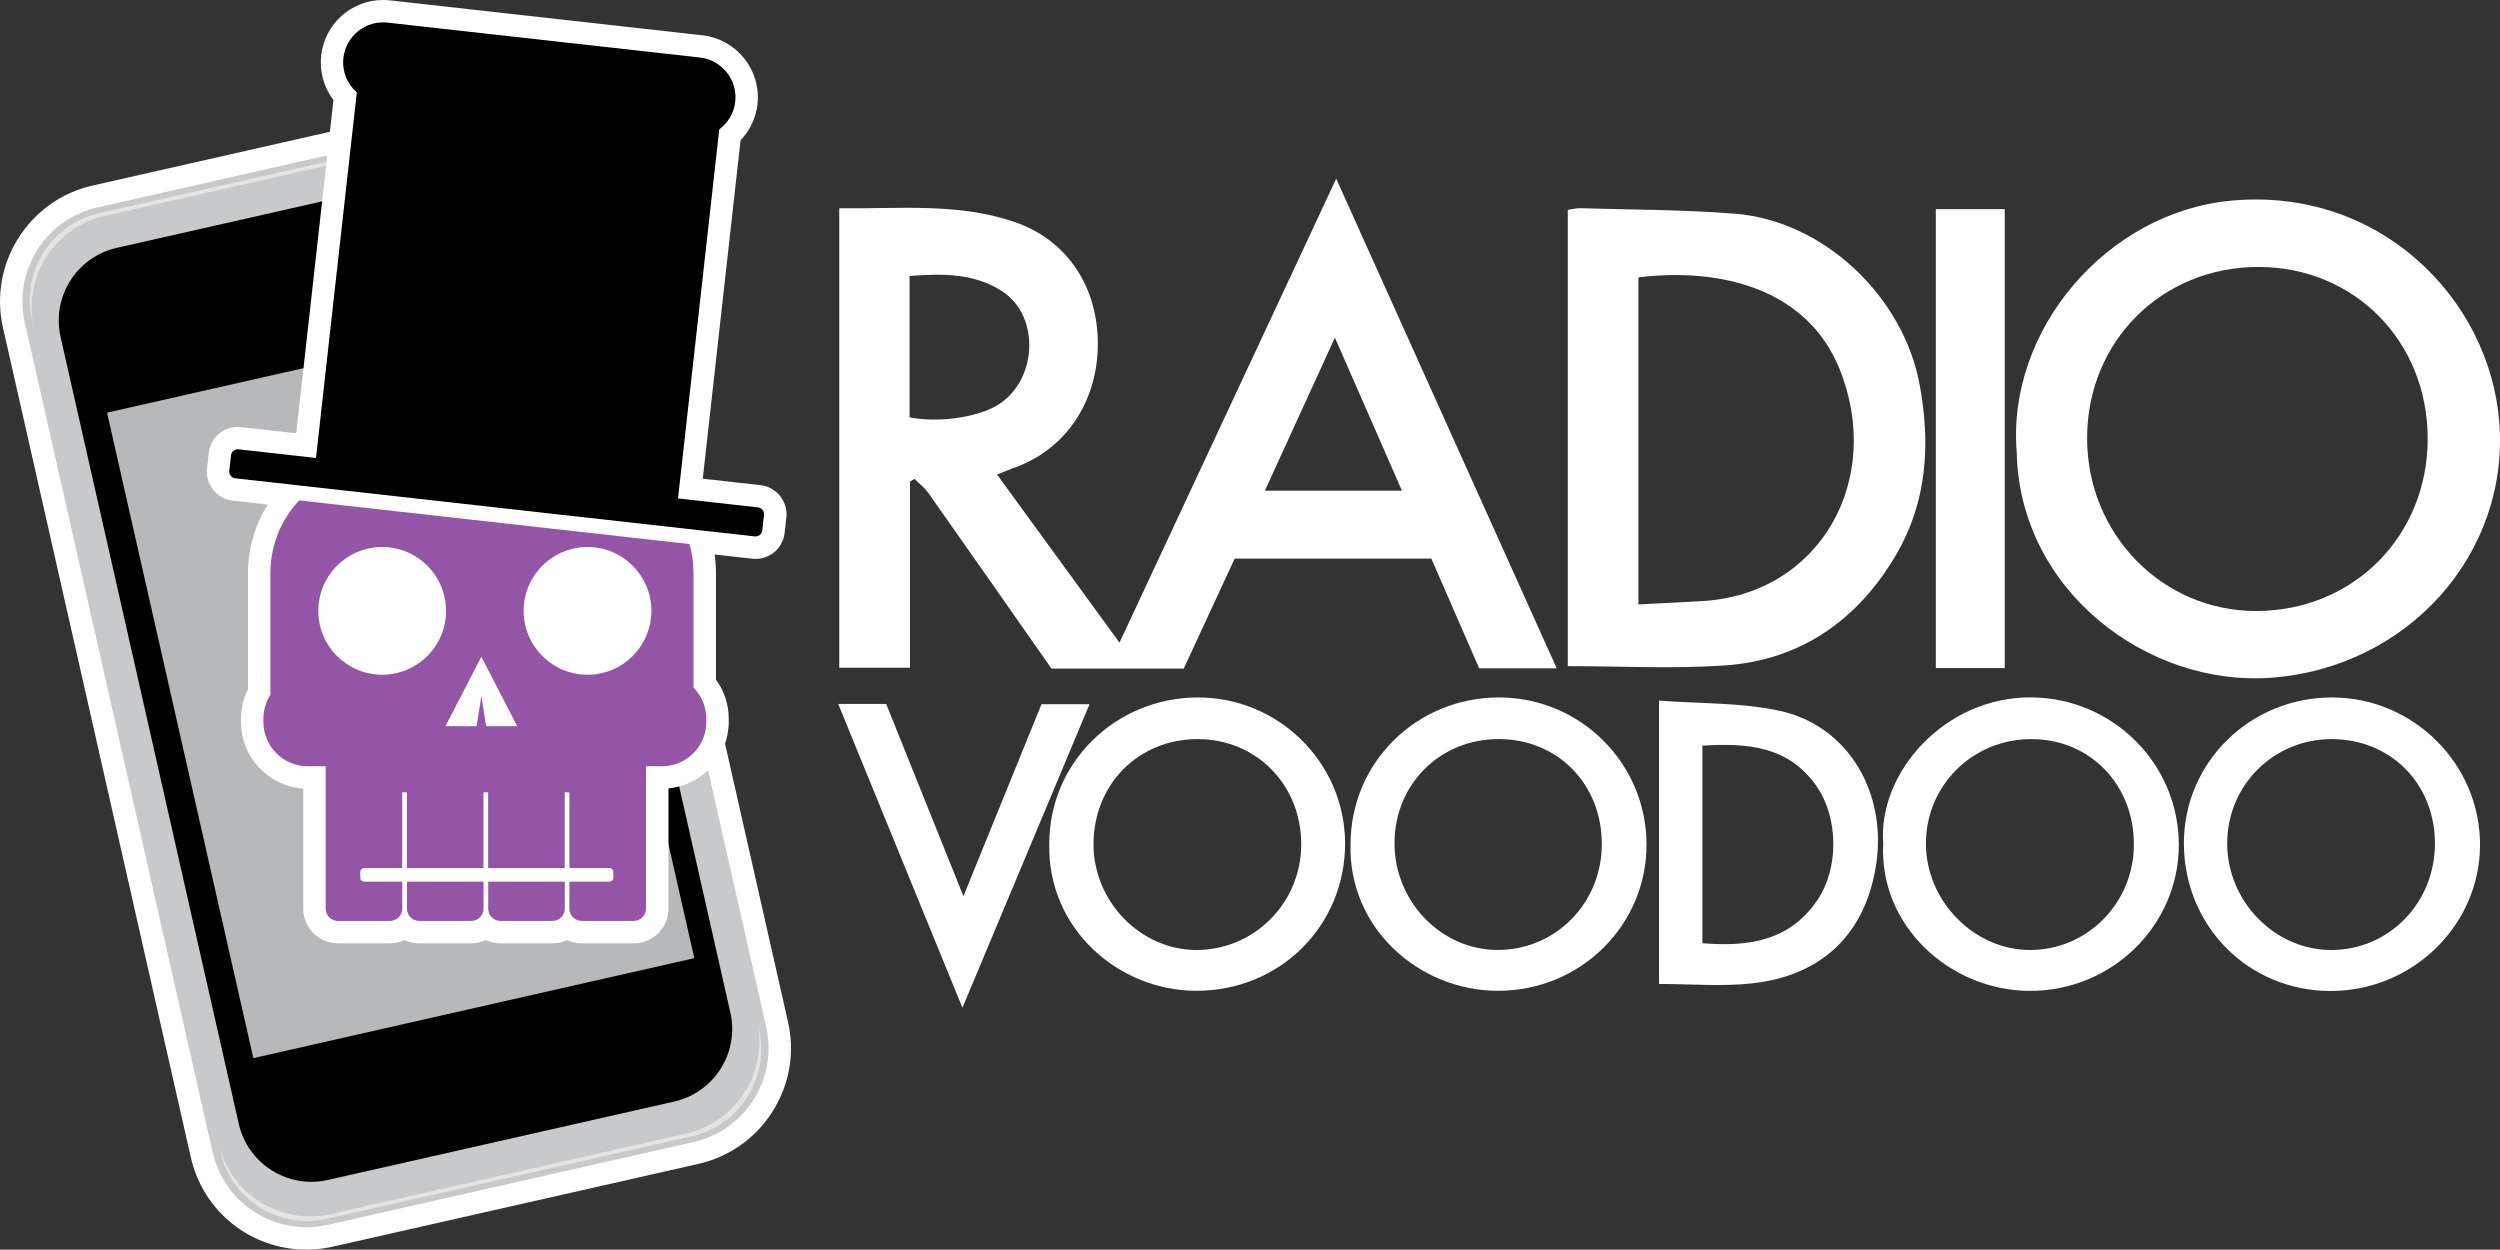 <?xml version="1.0" encoding="UTF-8"?> <svg xmlns="http://www.w3.org/2000/svg" viewBox="0 0 669.79 334.79"><rect x="0" y="0" width="669.79" height="334.79" fill="#333333" stroke="none"/><path d="m82.11 334.79c-14.95 0-27.7-10.2-31.01-24.8l-50.31-222.22c-3.87-17.11 6.9-34.18 24-38.06l97.96-22.18c2.32-.52 4.69-.79 7.05-.79 14.95 0 27.7 10.2 31.01 24.8l50.31 222.22c1.88 8.29.41 16.81-4.12 24s-11.6 12.18-19.88 14.06l-97.96 22.18c-2.32.52-4.69.79-7.05.79z" fill="#fff"></path><path d="m185.79 305.97-97.96 22.18c-13.91 3.15-27.73-5.57-30.88-19.48l-50.31-222.22c-3.15-13.91 5.57-27.73 19.48-30.88l97.96-22.18c13.91-3.15 27.73 5.57 30.88 19.48l50.31 222.22c3.15 13.91-5.57 27.73-19.48 30.88z" fill="#c8c9cb"></path><path d="m58.99 308.25.08.35c.93 4.11 2.88 7.73 5.51 10.65-2.66-3.04-4.63-6.78-5.59-11z" fill="#fff" opacity=".5"></path><path d="m124.38 34.99-97.85 22.15c-12.81 2.9-20.85 15.65-17.95 28.46l.52 2.3c-3.07-13.55 5.43-27.02 18.98-30.08l95.19-21.55c13.55-3.07 27.02 5.43 30.08 18.98l-.52-2.3c-2.89-12.82-15.63-20.86-28.45-17.96z" fill="#fff" opacity=".5"></path><path d="m203.33 275.94-.08-.35c.96 4.23.79 8.44-.31 12.34 1.12-3.78 1.32-7.88.39-11.99z" fill="#fff" opacity=".5"></path><path d="m180.61 295.13-92.76 21c-10.76 2.44-21.45-4.31-23.89-15.07l-47.73-210.77c-2.43-10.76 4.31-21.45 15.07-23.89l92.76-21c10.76-2.44 21.45 4.31 23.89 15.07l47.72 210.78c2.44 10.75-4.3 21.45-15.06 23.88z"></path><path d="m183.83 303.72-95.19 21.55c-13.55 3.07-27.02-5.43-30.08-18.98l.52 2.3c2.9 12.81 15.64 20.85 28.46 17.95l97.85-22.15c12.81-2.9 20.85-15.64 17.95-28.46l-.52-2.3c3.05 13.55-5.44 27.02-18.99 30.09z" fill="#fff" opacity=".5"></path><path d="m8.58 85.6.08.35c-.96-4.23-.79-8.44.31-12.34-1.12 3.77-1.32 7.88-.39 11.99z" fill="#fff" opacity=".5"></path><path d="m147.32 42.29c2.67 3.05 4.64 6.78 5.59 11.01l-.08-.35c-.92-4.12-2.87-7.74-5.51-10.66z" fill="#fff" opacity=".5"></path><path d="m46.76 95.03h121.17v177.36h-121.17z" fill="#b6b8ba" transform="matrix(.975 -.221 .221 .975 -37.916 28.239)"></path><path d="m203.75 129.98-15.47-1.73 10.13-90.65c2.51-2.63 4.13-6.04 4.53-9.68 1.02-9.16-5.59-17.44-14.75-18.46l-83.67-9.36c-.62-.07-1.25-.1-1.87-.1-8.52 0-15.65 6.39-16.6 14.86-.48 4.29.73 8.56 3.29 11.94l-9.98 89.28-14.78-1.65c-.29-.03-.58-.05-.87-.05-3.99 0-7.33 2.99-7.78 6.96l-.46 4.14c-.23 2.08.36 4.12 1.66 5.76s3.17 2.66 5.25 2.89l9.37 1.05c-3.45 5.44-5.3 11.76-5.3 18.31v31.12c-1.24 2.47-1.88 5.2-1.88 7.97v.84c0 9.46 7.38 17.22 16.68 17.85v32.18c0 5.12 4.17 9.29 9.29 9.29h13.95c1.4 0 2.72-.32 3.91-.88 1.19.56 2.51.88 3.91.88h13.95c1.4 0 2.72-.32 3.91-.88 1.19.56 2.51.88 3.91.88h13.95c1.4 0 2.72-.32 3.91-.87 1.19.56 2.51.87 3.91.87h13.95c5.12 0 9.29-4.17 9.29-9.29v-32.22c9.05-.88 16.15-8.53 16.15-17.8v-.84c0-3.83-1.2-7.48-3.42-10.52v-28.58c0-1.65-.13-3.3-.36-4.93l10.1 1.13c.29.03.58.05.87.05 3.99 0 7.33-2.99 7.78-6.96l.46-4.14c.47-4.3-2.63-8.18-6.92-8.66z" fill="#fff"></path><path d="m109.02 243.44c0 1.81 1.47 3.29 3.29 3.29h13.95c1.81 0 3.29-1.47 3.29-3.29v-7.22h-20.52v7.22z" fill="#9555a7"></path><path d="m185.8 153.48c0-2.68-.38-5.26-1.07-7.72l-104.57-11.69c-4.78 5.07-7.71 11.89-7.71 19.41v32.69c-1.19 1.85-1.88 4.04-1.88 6.4v.84c0 6.56 5.32 11.89 11.89 11.89h4.79v6.98 31.16c0 1.81 1.47 3.29 3.29 3.29h13.95c1.81 0 3.29-1.47 3.29-3.29v-7.22h-10.18c-.59 0-1.08-.48-1.08-1.08v-1.51c0-.59.48-1.08 1.08-1.08h10.16v-20.28h1.25v20.28h20.52v-20.28h1.25v20.28h20.52v-20.28h1.25v20.28h10.69c.59 0 1.08.48 1.08 1.08v1.51c0 .59-.48 1.08-1.08 1.08h-10.69v7.22c0 1.81 1.47 3.29 3.29 3.29h13.95c1.81 0 3.29-1.47 3.29-3.29v-31.16-6.98h4.26c6.56 0 11.89-5.32 11.89-11.89v-.84c0-3.25-1.31-6.19-3.42-8.34v-30.75zm-83.41 27.29c-9.45 0-17.11-7.66-17.11-17.11s7.66-17.11 17.11-17.11 17.11 7.66 17.11 17.11c.01 9.45-7.66 17.11-17.11 17.11zm27.84 13.79-1.26-8.13-1.26 8.13h-8.36l9.61-18.61 9.61 18.61zm27.17-13.79c-9.45 0-17.11-7.66-17.11-17.11s7.66-17.11 17.11-17.11 17.11 7.66 17.11 17.11-7.66 17.11-17.11 17.11z" fill="#9555a7"></path><path d="m130.79 243.44c0 1.81 1.47 3.29 3.29 3.29h13.95c1.81 0 3.29-1.47 3.29-3.29v-7.22h-20.52v7.22z" fill="#9555a7"></path><path d="m203.08 135.94-21.43-2.4 11.05-98.88c2.31-1.71 3.94-4.33 4.28-7.41.66-5.88-3.58-11.18-9.46-11.84l-83.68-9.35c-5.88-.66-11.18 3.58-11.84 9.46-.4 3.62 1.05 7.01 3.59 9.24l-10.93 97.94-20.75-2.32c-1-.11-1.91.61-2.02 1.61l-.46 4.14c-.11 1 .61 1.91 1.61 2.02l139.17 15.56c1 .11 1.91-.61 2.02-1.61l.46-4.14c.11-1-.61-1.91-1.61-2.02z"></path><g fill="#fff"><path d="m417.07 179.05c-7.19 0-13.83 0-20.78 0-4.24-9.73-8.5-19.5-12.81-29.39-17.64 0-35.04 0-52.69 0-4.56 9.83-9.1 19.63-13.65 29.47-11.94 0-23.65 0-35.43 0-11.03-15.76-21.99-31.45-33.02-47.09-1-1.42-2.46-2.51-3.71-3.75-.39.24-.78.49-1.17.73v49.88c-6.49 0-12.55 0-18.96 0 0-40.76 0-81.68 0-123.1 15.89.22 31.82-1.59 47.18 3.75 13.94 4.85 22.2 17.36 22.09 32.86-.11 15.36-8.69 28-22.29 32.88-1.47.53-2.91 1.13-4.71 1.84 10.94 15.02 21.75 29.86 32.81 45.04 19.31-41.35 38.43-82.28 58.06-124.3 19.93 44.26 39.41 87.52 59.08 131.18zm-173.38-67.23c7.53 1.43 17.22.15 22.84-2.87 11.33-6.09 12.55-24.11 1.9-30.96-7.55-4.86-16.09-4.71-24.74-4.05zm113.95-21.36c-6.52 14.25-12.61 27.57-18.75 40.99h36.71c-5.99-13.67-11.79-26.9-17.96-40.99z"></path><path d="m540.32 121.24c-2.76-32.86 24.15-64.28 57.26-67.46 39.91-3.83 69.51 26.31 72.03 59.44 2.67 35.02-24.28 65.57-61.07 68.35-33.05 2.48-67.44-23.26-68.22-60.33zm64.79-49.72c-25.91-.04-45.92 19.92-45.94 45.84-.02 25.7 20.08 46.31 45.2 46.34 26.08.03 46.09-20.07 46.05-46.25-.04-26.03-19.63-45.89-45.31-45.93z"></path><path d="m420.04 178.47c0-40.46 0-81.16 0-122.23 1.11-.16 2.19-.49 3.26-.46 13.85.42 27.75.38 41.55 1.48 23.76 1.89 45.03 22.15 49.43 45.67 2.99 16 2.02 31.49-6.25 45.64-10.18 17.42-25.46 28.29-45.92 29.71-13.78.96-27.69.19-42.07.19zm18.92-16.53c5.97-.31 11.37-.6 16.78-.88 31.92-1.68 49.12-32.64 37.06-62.31-8.6-21.15-31.39-27.18-53.84-24.44z"></path><path d="m281.12 226.06c-.04-21.68 17.67-39.14 39.77-39.2 21.66-.06 39.41 17.49 39.48 39.02.07 22.05-17.35 39.55-39.8 39.57-20.75.03-39.99-16.52-39.45-39.39zm67.5.14c-.01-15.97-12.02-28.17-27.74-28.18-15.82-.01-27.8 12-27.91 27.99-.11 15.49 12.63 28.59 27.72 28.51 15.47-.09 27.94-12.73 27.93-28.32z"></path><path d="m504.55 225.97c-1.48-18.76 16.32-39.31 39.69-39.13 21.81.16 39.53 17.8 39.5 39.58-.03 21.53-17.92 39.14-40.01 39.05-21.39-.09-40.39-17.54-39.18-39.5zm67.15.38c.07-16.1-11.68-28.27-27.35-28.33-15.81-.07-28.4 12.38-28.36 28.06.03 15.32 12.89 28.44 27.87 28.44 15.37 0 27.78-12.55 27.84-28.17z"></path><path d="m624.93 186.86c21.79.09 39.6 17.94 39.51 39.61-.09 21.5-18.15 39.08-40.12 39.03-21.99-.04-39.2-17.42-39.22-39.59-.01-21.69 17.78-39.14 39.83-39.05zm-.22 11.16c-15.57-.02-28.01 12.39-28.01 27.93 0 15.46 12.61 28.47 27.7 28.57 15.52.1 27.94-12.54 27.96-28.47.02-16.02-11.81-28.02-27.65-28.03z"></path><path d="m361.84 226.14c0-21.77 17.61-39.22 39.64-39.28 21.85-.06 39.6 17.56 39.65 39.37.05 21.62-17.61 39.21-39.8 39.22-21.14.02-40.17-16.87-39.49-39.31zm67.31.16c.08-16.11-11.72-28.24-27.51-28.29-15.84-.05-28 12.05-28.03 27.89-.02 15.63 12.5 28.6 27.62 28.61 15.49.01 27.84-12.47 27.92-28.21z"></path><path d="m518.64 56.03h18.46v122.95c-6.12 0-12.16 0-18.46 0 0-40.93 0-81.72 0-122.95z"></path><path d="m444.49 263.62c0-25.04 0-49.83 0-75.92 11 .85 21.99.48 32.4 2.76 18.35 4.01 29.03 22.23 25.62 42.05-3.13 18.21-14.75 28.95-33.21 30.96-8.01.87-16.2.15-24.81.15zm11.61-10.92c12.31 1.02 23.37-.57 30.82-11.57 5.76-8.51 5.65-21.95-.17-30.39-7.52-10.92-18.66-11.71-30.65-10.97z"></path><path d="m257.85 270c-11.39-27.87-22.27-54.47-33.28-81.41h12.85c6.76 16.82 13.52 33.65 20.7 51.51 7.26-17.85 14.05-34.57 20.91-51.43h12.87c-11.3 27-22.44 53.6-34.05 81.33z"></path></g></svg> 